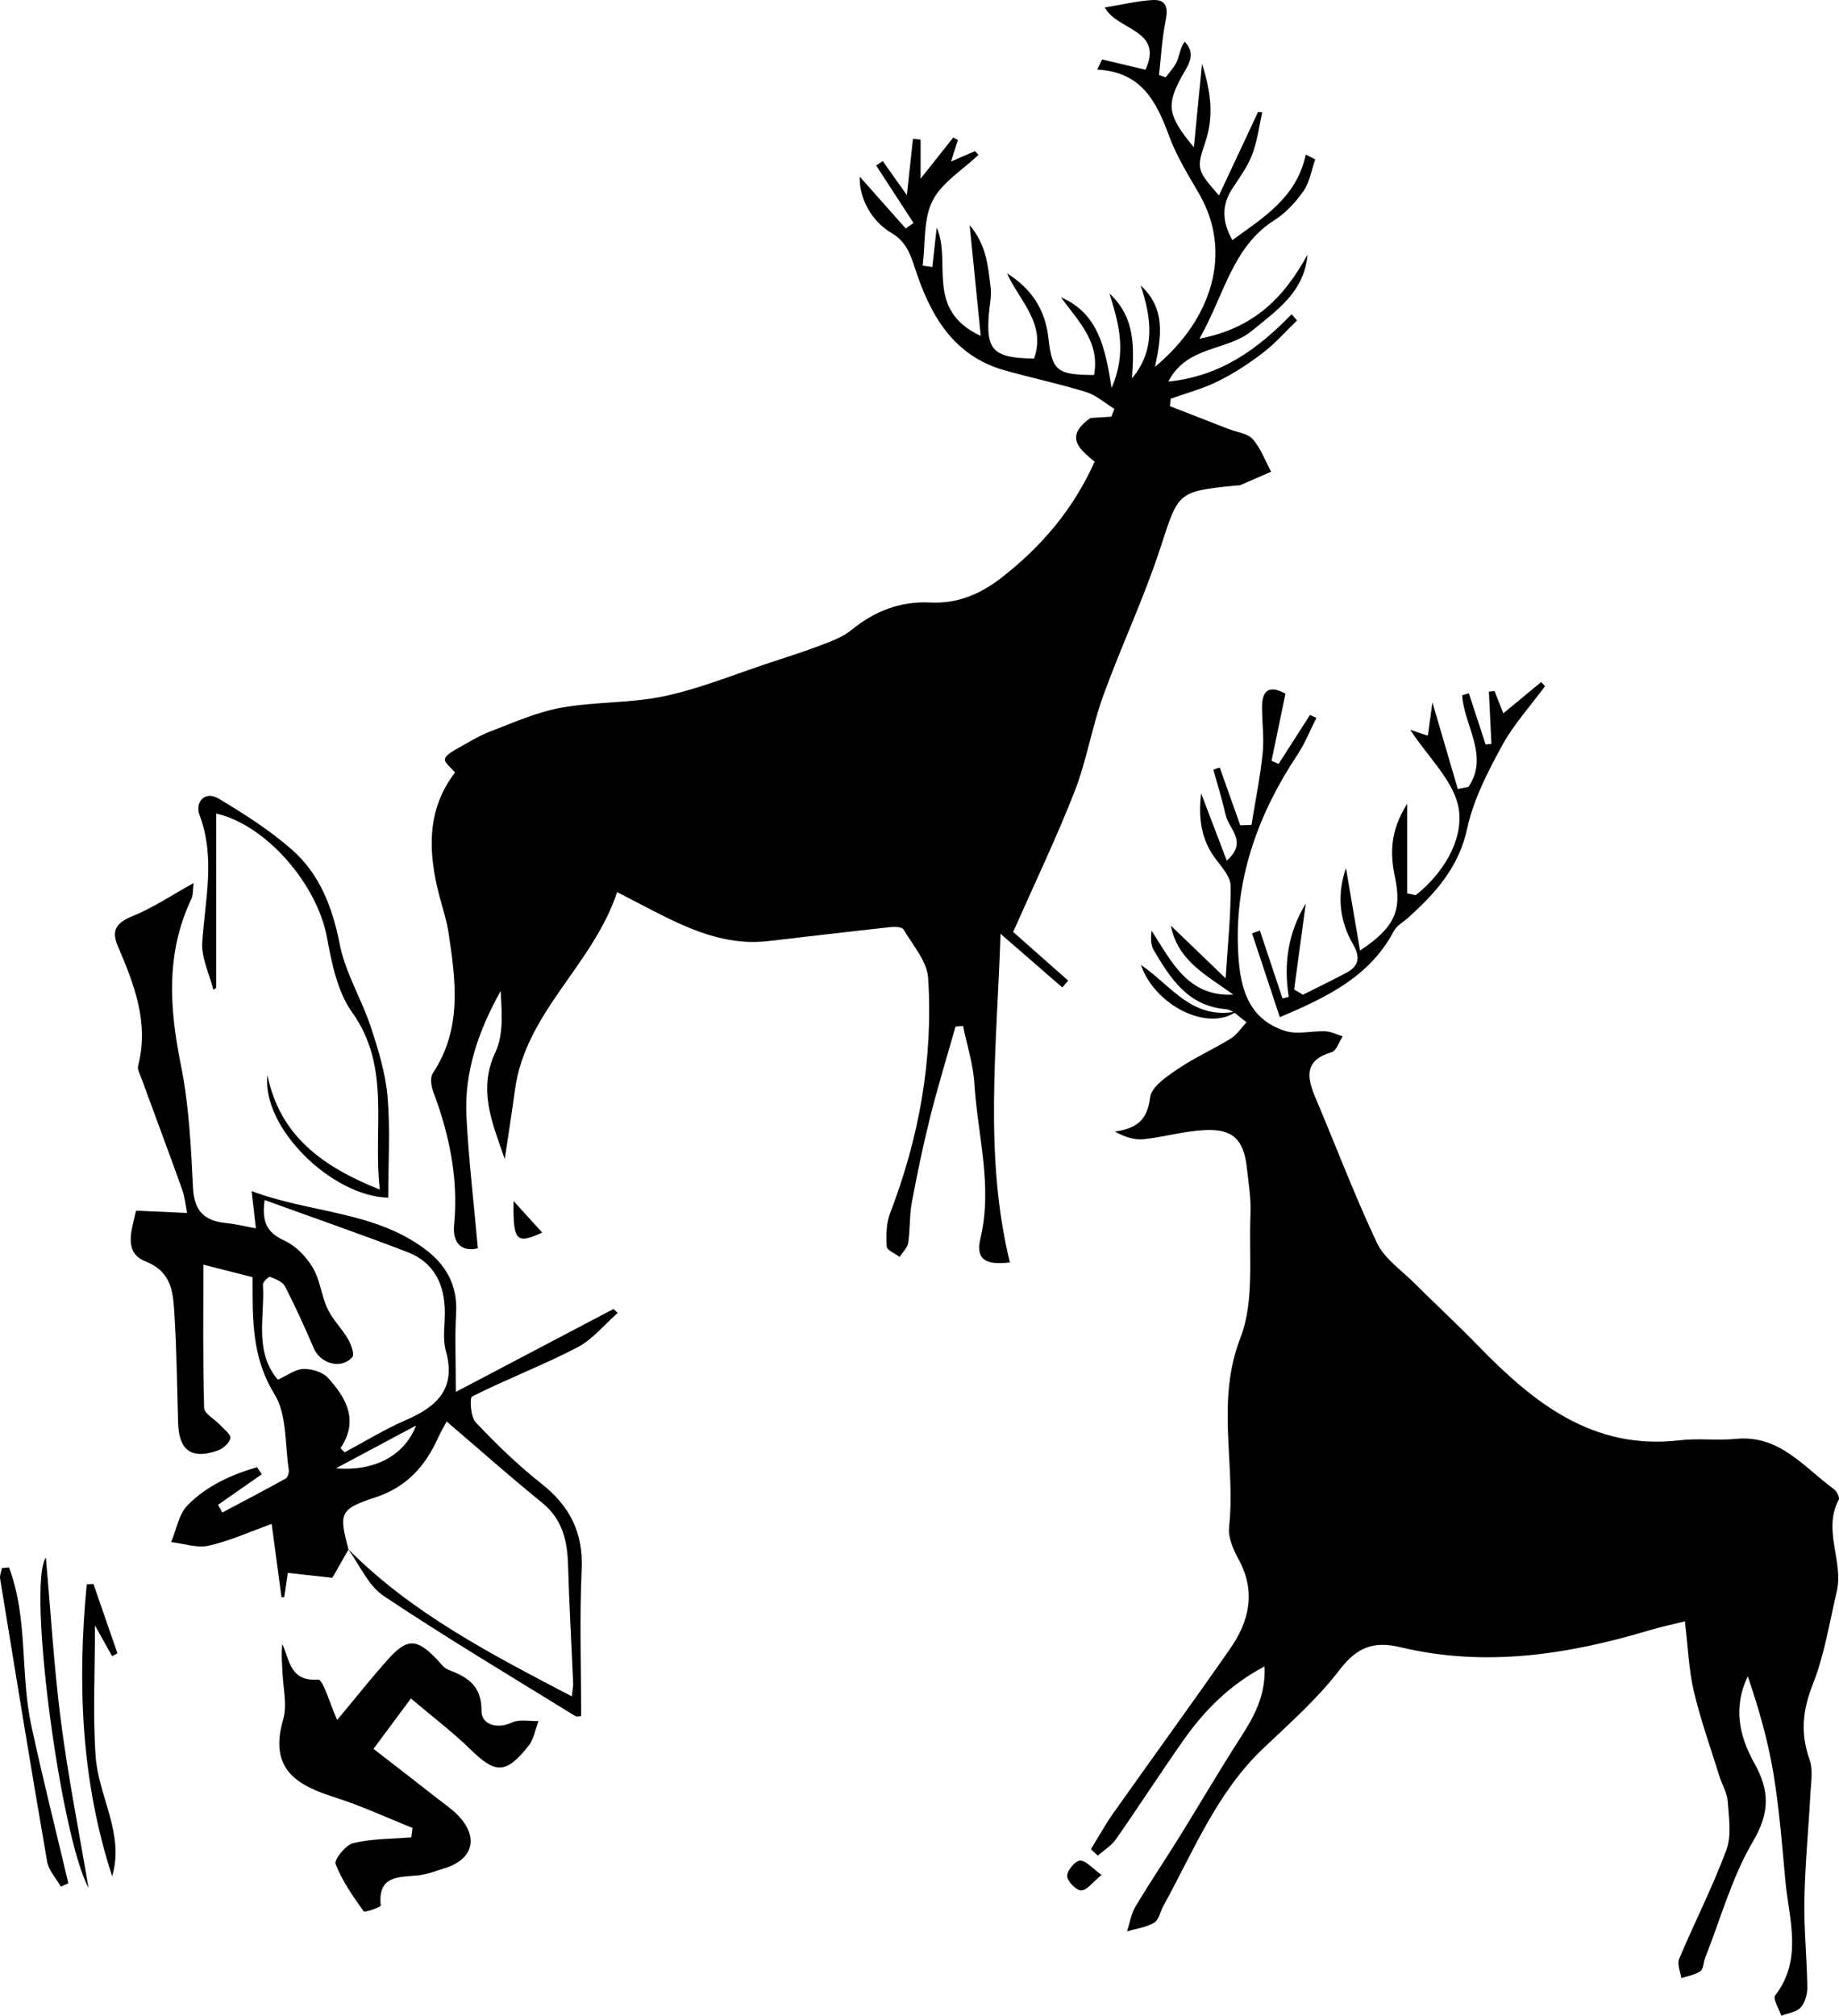 <?xml version="1.0" encoding="UTF-8"?>
<svg id="Layer_1" data-name="Layer 1" xmlns="http://www.w3.org/2000/svg" viewBox="0 0 376.962 412.959">
  <defs>
    <style>
      .cls-1 {
        stroke-width: 0px;
      }
    </style>
  </defs>
  <path class="cls-1" d="m126.494,182.761c-4.901,14.922-18.82,24.588-20.948,40.584-.593,4.46-1.31,8.903-2.081,14.097-2.646-7.62-5.517-14.209-1.906-21.911,1.698-3.621,1.302-8.224,1.069-12.521-4.488,8.048-7.497,16.504-7.016,25.725.466,8.94,1.524,17.849,2.341,26.992-3.007.749-5.26-.739-4.869-4.809.914-9.531-.984-18.535-4.311-27.374-.415-1.102-.621-2.819-.054-3.674,6.059-9.128,4.709-19.024,3.2-28.927-.374-2.458-1.184-4.852-1.821-7.269-2.378-9.023-2.708-17.794,3.176-25.411-.897-1.097-2.158-1.983-2.076-2.72.085-.765,1.389-1.526,2.3-2.043,2.352-1.333,4.69-2.77,7.2-3.731,4.721-1.808,9.451-3.914,14.374-4.797,6.991-1.254,14.296-.882,21.215-2.375,7.406-1.597,14.523-4.54,21.758-6.92,3.456-1.137,6.931-2.231,10.325-3.533,2.135-.82,4.415-1.65,6.143-3.069,4.737-3.892,10.077-5.946,16.119-5.645,5.698.284,10.353-1.739,14.713-5.127,8.15-6.333,14.637-13.949,19.035-23.719-2.987-2.486-6.375-5.078-.846-8.955.856-.053,2.57-.16,4.283-.267.2-.537.401-1.074.602-1.61-1.929-1.178-3.72-2.802-5.814-3.449-5.54-1.713-11.243-2.891-16.823-4.486-10.453-2.988-15.118-11.373-18.178-20.724-1.03-3.148-1.886-5.608-4.899-7.385-4.173-2.461-6.64-7.284-6.469-11.518,3.191,3.597,6.307,7.108,9.422,10.619.533-.377,1.066-.754,1.599-1.13l-7.664-11.786c.454-.293.908-.587,1.362-.881,1.425,2.008,2.85,4.016,4.938,6.958.497-4.593.873-8.069,1.248-11.546.523.055,1.045.11,1.568.165v8.014c2.832-3.567,4.762-5.997,6.692-8.428.319.163.638.325.957.488-.433,1.354-.867,2.708-1.419,4.432,1.79-.781,3.354-1.463,4.919-2.146.238.258.476.515.714.773-3.24,3.093-7.529,5.658-9.424,9.427-1.91,3.8-1.442,8.795-2.016,13.267.66.095,1.32.19,1.98.285.299-2.691.598-5.382.897-8.072,3.143,7.002-2.534,16.801,9.032,22.191-.799-7.952-1.493-14.849-2.282-22.701,3.481,4.092,3.768,8.483,4.299,12.696.224,1.779-.2,3.644-.354,5.467-.63,7.484.912,9.061,9.256,9.173,2.543-7.181-3.005-11.818-5.539-17.463,4.991,3.124,7.853,7.411,8.499,13.347.728,6.682,1.84,7.453,9.342,7.481,1.267-6.896-3.35-11.113-6.781-15.912,7.472,3.213,9.077,10.045,10.364,18.577,3.235-7.39,1.442-13.353-.428-19.364,5.354,4.927,5.045,11.08,4.623,17.385,4.875-5.835,4.004-12.316,1.778-19.023,5.21,4.754,4.218,10.582,2.931,16.669,11.942-9.929,15.819-23.583,9.142-35.283-2.222-3.894-4.679-7.749-6.213-11.921-2.581-7.015-5.599-13.224-14.758-13.692.325-.694.65-1.389.974-2.083,2.969.703,5.938,1.406,8.912,2.11,3.8-8.238-5.839-8.005-8.333-12.75,3.624-.596,6.631-1.333,9.672-1.524,3.079-.193,3.304,1.671,2.767,4.335-.729,3.616-.917,7.34-1.337,11.018.457.161.914.322,1.372.483.784-1.082,1.777-2.074,2.296-3.271.552-1.274.654-2.743,1.6-4.042,2.645,2.766.413,5.167-.796,7.475-2.916,5.57-2.751,7.63,2.675,14.176.593-6.075,1.062-10.889,1.67-17.117,2.002,6.279,2.358,11.113.64,16.159-1.829,5.375-1.664,5.649,2.83,10.818,2.832-6.041,5.426-11.574,8.02-17.108.283.027.566.053.849.08-.65,2.881-.997,5.878-2.039,8.61-.935,2.453-2.542,4.676-4.015,6.892-2.272,3.416-2.235,6.788-.069,10.673,6.447-4.686,13.199-8.744,15.049-17.531.646.333,1.293.665,1.939.998-.763,2.175-1.125,4.628-2.39,6.456-1.584,2.288-3.631,4.501-5.963,5.982-8.624,5.478-10.198,15.109-15.372,24.289,11.344-2.16,17.465-8.664,22.14-17.207-.649,7.653-6.295,11.408-11.475,15.65-5.052,4.137-13.242,2.934-17.048,10.341,10.728-1.082,18.388-6.685,25.267-13.797.373.426.747.853,1.12,1.279-2.311,2.225-4.449,4.676-6.978,6.616-2.885,2.212-5.988,4.232-9.239,5.846-3.059,1.519-6.435,2.4-9.672,3.561-.059.511-.118,1.021-.177,1.532,4.019,1.563,8.039,3.124,12.057,4.689,1.682.655,3.86.876,4.927,2.08,1.653,1.867,2.547,4.406,3.762,6.659-2.093.915-4.18,1.841-6.283,2.732-.292.124-.658.068-.99.102-12.113,1.235-11.691,1.374-15.495,12.978-3.353,10.226-8.006,20.018-11.669,30.153-2.308,6.384-3.381,13.228-5.844,19.539-3.719,9.529-8.167,18.773-12.59,28.783,3.077,2.721,7.176,6.346,11.275,9.971-.403.466-.807.932-1.21,1.398-3.962-3.442-7.923-6.883-12.66-10.998-.744,23.193-3.446,45.344,1.914,67.325-5.156.637-7.026-.701-6.021-4.955,2.537-10.74-.609-21.165-1.255-31.713-.242-3.955-1.514-7.847-2.317-11.767-.515.043-1.031.086-1.546.129-1.74,6.148-3.622,12.259-5.177,18.453-1.457,5.805-2.683,11.676-3.781,17.561-.507,2.715-.325,5.555-.748,8.293-.158,1.025-1.145,1.923-1.753,2.879-.927-.705-2.595-1.365-2.641-2.123-.137-2.265-.112-4.751.687-6.828,5.978-15.537,8.854-31.613,7.802-48.19-.217-3.421-3.146-6.715-5.044-9.939-.307-.522-1.784-.592-2.679-.495-8.375.912-16.74,1.916-25.111,2.875-8.743,1.001-16.299-2.49-23.758-6.327-2.19-1.127-4.374-2.265-7.169-3.713Z"/>
  <path class="cls-1" d="m259.205,341.379c-7.185,3.804-12.371,9.068-16.686,15.214-4.681,6.668-9.105,13.518-13.773,20.196-.932,1.333-2.461,2.247-3.715,3.354-.472-.436-.944-.871-1.416-1.307,1.51-2.446,2.894-4.981,4.551-7.324,7.966-11.268,16.09-22.425,23.981-33.745,3.937-5.647,5.332-11.691,1.773-18.258-1.088-2.008-2.212-4.508-1.98-6.637,1.396-12.84-2.761-25.724,2.315-38.775,2.952-7.591,1.696-16.862,2.075-25.389.139-3.131-.401-6.301-.741-9.441-.631-5.813-2.878-8.058-8.691-7.759-4.17.215-8.28,1.429-12.451,1.865-1.884.197-3.852-.417-5.917-1.561,4.556-.648,6.657-2.393,7.235-7.022.27-2.162,3.425-4.275,5.682-5.807,3.43-2.328,7.28-4.027,10.816-6.213,1.29-.797,2.191-2.223,3.269-3.362-1.416-.928-2.775-2.544-4.259-2.669-7.773-.654-11.32-6.269-14.755-12.04-.642-1.079-.666-2.525-.466-4.051,4.148,6.454,7.47,13.572,16.759,13.117-5.246-3.854-11.39-6.803-12.798-14.129,3.563,3.425,7.126,6.85,11.221,10.787.451-7.227,1.096-13.101,1.019-18.966-.024-1.859-1.809-3.818-3.081-5.511-3.031-4.034-3.552-8.553-2.956-13.415,1.751,4.594,3.501,9.188,5.252,13.782,4.382-3.909.447-6.407-.22-9.335-.714-3.133-1.677-6.21-2.531-9.311.435-.147.871-.293,1.306-.44,1.402,3.949,2.804,7.897,4.205,11.846l2.303-.072c.79-4.902,1.783-9.783,2.295-14.713.323-3.116-.135-6.306-.13-9.463.005-3.369,1.446-4.566,4.801-2.716-.945,4.554-1.899,9.15-2.853,13.746.48.216.959.431,1.439.647l6.436-10.027c.442.198.883.395,1.325.593-1.291,2.535-2.347,5.226-3.911,7.578-7.918,11.908-12.67,24.927-12.178,39.245.24,6.98,1.295,14.731,9.783,17.334,2.48.761,5.419-.074,8.137.05,1.199.054,2.372.674,3.557,1.037-.75,1.122-1.29,2.956-2.283,3.248-5.647,1.656-5.079,5.131-3.294,9.338,4.205,9.913,8.005,20.013,12.604,29.737,1.508,3.189,4.925,5.501,7.558,8.125,4.31,4.296,8.787,8.427,13.028,12.789,11.398,11.722,23.561,21.623,41.499,19.505,3.781-.446,7.674.093,11.47-.282,8.989-.889,13.961,5.832,20.118,10.306.577.42,1.217,1.712.984,2.144-3.36,6.244,1.043,12.625-.419,18.843-1.499,6.375-2.524,12.96-4.91,18.998-2.106,5.328-2.558,10.084-.649,15.432.741,2.076.284,4.629.162,6.954-.381,7.255-1.097,14.501-1.232,21.759-.111,5.964.516,11.938.602,17.91.02,1.408-.464,3.156-1.371,4.148-.882.964-2.605,1.159-3.959,1.691-.466-1.416-1.778-3.481-1.267-4.147,5.755-7.501,2.815-15.659,2.086-23.62-.668-7.292-1.229-14.617-2.428-21.83-1.123-6.759-3.021-13.389-5.261-19.931-3.077,6.307-1.739,12.275,1.301,17.701,3.157,5.635,3.285,10.124-.226,16.084-4.322,7.337-6.644,15.854-9.813,23.868-.364.921-.337,2.286-.986,2.741-1.095.769-2.585.975-3.909,1.417-.181-1.313-.898-2.853-.456-3.903,3.157-7.493,6.883-14.762,9.703-22.372,1.09-2.942.506-6.597.276-9.898-.122-1.759-1.166-3.441-1.709-5.185-1.804-5.797-3.868-11.536-5.252-17.433-1.043-4.448-1.195-9.105-1.819-14.296-2.299.573-4.83,1.096-7.296,1.834-16.757,5.018-33.726,7.603-51.037,3.464-5.626-1.345-8.977.09-12.535,4.734-4.501,5.873-10.181,10.88-15.588,16.012-9.552,9.067-14.294,21.119-20.472,32.287-.635,1.148-.899,2.842-1.852,3.398-1.644.959-3.694,1.222-5.573,1.777.557-1.7.829-3.571,1.723-5.069,2.879-4.827,6.032-9.489,8.998-14.266,4.199-6.762,8.209-13.644,12.524-20.329,2.808-4.35,5.234-8.702,4.934-14.619Z"/>
  <path class="cls-1" d="m71.429,317.437c-1.08,1.894-2.159,3.788-3.304,5.798-2.49-.276-5.63-.623-9.13-1.011-.233,1.585-.48,3.272-.728,4.959-.188.014-.377.027-.565.041-.64-4.769-1.28-9.537-2.017-15.026-4.621,1.652-8.669,3.51-12.92,4.456-2.388.532-5.112-.444-7.685-.74,1.084-2.559,1.565-5.711,3.376-7.555,3.9-3.971,8.969-6.258,14.25-7.794.316.486.632.972.948,1.458l-8.958,6.256.876,1.578c4.338-2.303,8.694-4.573,12.985-6.96.428-.238.725-1.227.637-1.798-.81-5.22-.346-11.268-2.912-15.44-4.181-6.797-4.496-13.723-4.513-21.041-.002-.816-0-1.632-0-2.972-3.114-.793-6.224-1.585-10.082-2.568,0,10.279-.118,19.815.15,29.34.033,1.186,2.143,2.289,3.241,3.477.814.882,2.271,1.969,2.135,2.732-.177.99-1.507,2.167-2.589,2.538-5.431,1.86-7.955-.022-8.123-5.769-.217-7.407-.276-14.825-.754-22.216-.28-4.328-.444-8.579-5.913-10.761-4.61-1.839-2.85-6.364-1.946-10.4,3.328.149,6.542.293,10.456.469-.312-1.549-.447-3.244-1-4.789-2.748-7.675-5.613-15.308-8.419-22.963-.285-.777-.798-1.689-.617-2.386,2.308-8.882-.852-16.784-4.215-24.683-1.32-3.101-.156-4.667,3.034-5.965,4.219-1.716,8.078-4.318,12.561-6.798-.184,1.397-.079,2.447-.466,3.264-5.241,11.06-4.51,22.319-2.15,33.981,1.669,8.247,2.081,16.793,2.493,25.233.237,4.854,2.468,6.775,6.887,7.192,1.751.165,3.476.607,5.996,1.065-.311-2.743-.539-4.753-.865-7.625,11.979,4.503,24.967,4.069,35.409,11.788,4.435,3.278,6.831,7.481,6.501,13.232-.281,4.896-.058,9.822-.058,16.12,11.737-6.17,22.034-11.583,32.332-16.997.284.273.569.545.853.818-2.747,2.403-5.163,5.444-8.309,7.078-7.02,3.646-14.46,6.479-21.536,10.028-.56.281-.315,4.195.735,5.304,4.211,4.447,8.645,8.76,13.451,12.544,5.839,4.597,8.613,10.033,8.268,17.608-.451,9.905-.111,19.846-.111,30.01-.068,0-.832.24-1.277-.035-13.126-8.1-26.382-16.008-39.204-24.566-3.172-2.117-4.919-6.372-7.318-9.64,13.093,13.191,29.285,21.546,45.894,30.221.149-1.432.297-2.074.27-2.708-.345-8.067-.814-16.131-1.043-24.201-.142-5.011-1.157-9.388-5.343-12.786-6.655-5.401-13.073-11.094-19.592-16.664.278-.168-.83,1.457-1.628,3.223-2.685,5.945-6.419,10.248-13.106,12.429-7.31,2.384-7.248,3.309-5.338,10.617Zm-17.186-71.591c-.739,5.194,1.039,6.886,4.182,8.372,2.294,1.084,4.399,3.298,5.716,5.524,1.485,2.509,1.737,5.717,3.005,8.394,1.05,2.217,2.933,4.024,4.182,6.167.639,1.096,1.393,3.139.897,3.708-2.277,2.608-6.549,1.384-7.931-1.855-1.823-4.272-3.747-8.51-5.876-12.634-.488-.947-1.935-1.507-3.058-1.94-.272-.105-1.497,1.036-1.463,1.549.432,6.565-1.895,13.631,3.049,19.514,1.935-.868,3.56-2.139,5.224-2.192,1.692-.055,3.951.606,5.041,1.797,3.775,4.123,6.373,8.745,2.615,14.378-.043.064.388.444.802.903,4.132-2.201,8.206-4.723,12.557-6.605,6.388-2.764,10.376-6.418,8.205-14.171-.694-2.476-.186-5.293-.204-7.954-.039-5.664-2.189-10.191-7.644-12.287-9.53-3.661-19.183-7.005-29.298-10.668Zm14.636,54.948c8.102.698,14.102-2.775,16.412-8.764-5.248,2.802-10.341,5.522-16.412,8.764Z"/>
  <path class="cls-1" d="m84.229,347.947c-2.518,3.392-4.963,6.685-7.667,10.327,4.491,3.483,8.781,6.789,13.046,10.127,1.567,1.227,3.258,2.363,4.58,3.824,3.992,4.414,2.647,8.781-3.136,10.534-1.752.531-3.503,1.234-5.299,1.421-3.961.412-8.376-.047-7.705,6.208.031.288-3.285,1.483-3.512,1.165-2.183-3.064-4.394-6.224-5.741-9.689-.348-.895,2.087-3.928,3.641-4.296,3.836-.908,7.903-.841,11.877-1.166.078-.645.157-1.289.235-1.934-5.248-2.094-10.395-4.504-15.767-6.208-7.718-2.448-13.77-5.64-10.726-16.048.837-2.862.004-6.225-.135-9.354-.087-1.948-.309-3.891-.046-6.058,1.537,3.403,1.595,7.704,7.311,7.271,1.047-.079,2.496,5.144,3.928,8.29,3.624-4.341,6.891-8.475,10.397-12.396,3.983-4.455,5.942-4.347,10.136.076.684.721,1.329,1.67,2.189,2,3.96,1.522,6.905,3.208,6.868,8.498-.019,2.676,3.074,3.808,6.29,2.317,1.516-.703,3.581-.221,5.397-.276-.667,1.718-.966,3.73-2.064,5.103-4.649,5.809-6.771,5.704-11.877.716-3.646-3.562-7.746-6.66-12.219-10.453Z"/>
  <path class="cls-1" d="m290.192,183.389c5.588-4.417,9.672-11.11,8.878-17.338-.742-5.812-6.428-10.994-9.995-16.543.951.316,2.096.697,3.606,1.198.268-1.949.504-3.656.939-6.815,1.988,6.782,3.594,12.262,5.201,17.743.732-.149,1.463-.297,2.195-.446,4.298-6.312-.897-12.504-1.306-18.757.459-.134.918-.267,1.377-.401,1.147,3.492,2.293,6.985,3.44,10.477.396-.035.791-.07,1.187-.104-.172-3.574-.344-7.148-.516-10.721.387-.035.774-.069,1.161-.104.552,1.398,1.104,2.796,1.799,4.555,2.71-2.241,5.236-4.33,7.763-6.419.261.287.522.574.782.862-2.982,4.044-6.444,7.828-8.823,12.2-2.923,5.371-5.858,11.037-7.127,16.933-1.715,7.968-6.507,13.257-12.122,18.306-.986.886-2.321,1.59-2.9,2.69-4.925,9.363-13.73,13.582-23.385,17.673-1.901-5.722-3.802-11.448-5.704-17.174.538-.19,1.075-.381,1.613-.571,1.545,4.636,3.091,9.272,4.636,13.909.428-.109.856-.218,1.284-.326-1.109-6.827-.104-13.223,3.483-19.106-.793,5.866-1.586,11.731-2.379,17.597.6.357,1.2.713,1.8,1.07,2.998-1.508,6.03-2.952,8.983-4.542,2.568-1.383,2.772-3.23,1.292-5.783-2.88-4.969-3.293-10.271-1.453-15.625.926,5.422,1.863,10.907,2.886,16.899,7.131-4.733,8.595-8.199,7.163-15.008-1.004-4.773-1.063-9.424,2.5-15.059v18.351c.58.127,1.161.254,1.741.38Z"/>
  <path class="cls-1" d="m79.581,245.363c-11.572-.288-25.974-14.358-24.758-25.097,2.58,12.483,11.282,18.73,23.032,23.436-1.457-12.699,2.367-25.052-5.67-36.304-3.029-4.241-4.192-10.122-5.185-15.446-2.022-10.841-12.453-22.964-22.686-25.288v35.701c-.195.134-.39.267-.586.4-.813-3.266-2.493-6.592-2.273-9.786.602-8.728,2.736-17.333-.57-26.07-.914-2.415.967-5.083,4.012-3.258,5.223,3.131,10.448,6.453,14.996,10.463,5.717,5.041,8.279,11.867,9.776,19.445,1.135,5.746,4.415,11.036,6.289,16.68,1.551,4.673,3.052,9.513,3.476,14.375.588,6.751.148,13.591.148,20.749Z"/>
  <path class="cls-1" d="m1.847,321.114c3.947,10.419,2.272,21.743,4.576,32.411,2.333,10.802,5.043,21.523,7.588,32.28-.515.231-1.03.462-1.545.694-.966-1.713-2.495-3.328-2.811-5.153-3.333-19.29-6.48-38.611-9.633-57.931-.112-.687.241-1.451.378-2.179.482-.04.965-.081,1.447-.121Z"/>
  <path class="cls-1" d="m19.159,324.507c1.639,4.73,3.278,9.46,4.916,14.19l-1.098.585c-.998-1.789-1.996-3.577-3.51-6.292,0,9.656-.462,18.262.132,26.794.574,8.241,5.974,15.898,3.391,24.593-6.382-19.585-7.15-39.599-5.211-59.808.46-.021.921-.041,1.381-.062Z"/>
  <path class="cls-1" d="m18.143,386.74c-5.767-10.569-12.578-61.999-8.742-67.657,1.003,11.224,1.659,22.494,3.105,33.661,1.474,11.385,3.726,22.669,5.637,33.996Z"/>
  <path class="cls-1" d="m233.871,197.683c6.329,4.279,10.382,11.288,19.614,9.521-5.959,4.253-16.763-1.265-19.614-9.521Z"/>
  <path class="cls-1" d="m225.796,384.1c-1.786,1.457-2.954,3.138-4.17,3.174-1.003.03-2.841-1.858-2.882-2.95-.041-1.092,1.684-3.153,2.642-3.157,1.26-.006,2.526,1.585,4.41,2.933Z"/>
  <path class="cls-1" d="m105.27,246.042c2.181,2.402,3.969,4.372,5.872,6.468-5.349,2.462-6.001,1.692-5.872-6.468Z"/>
</svg>